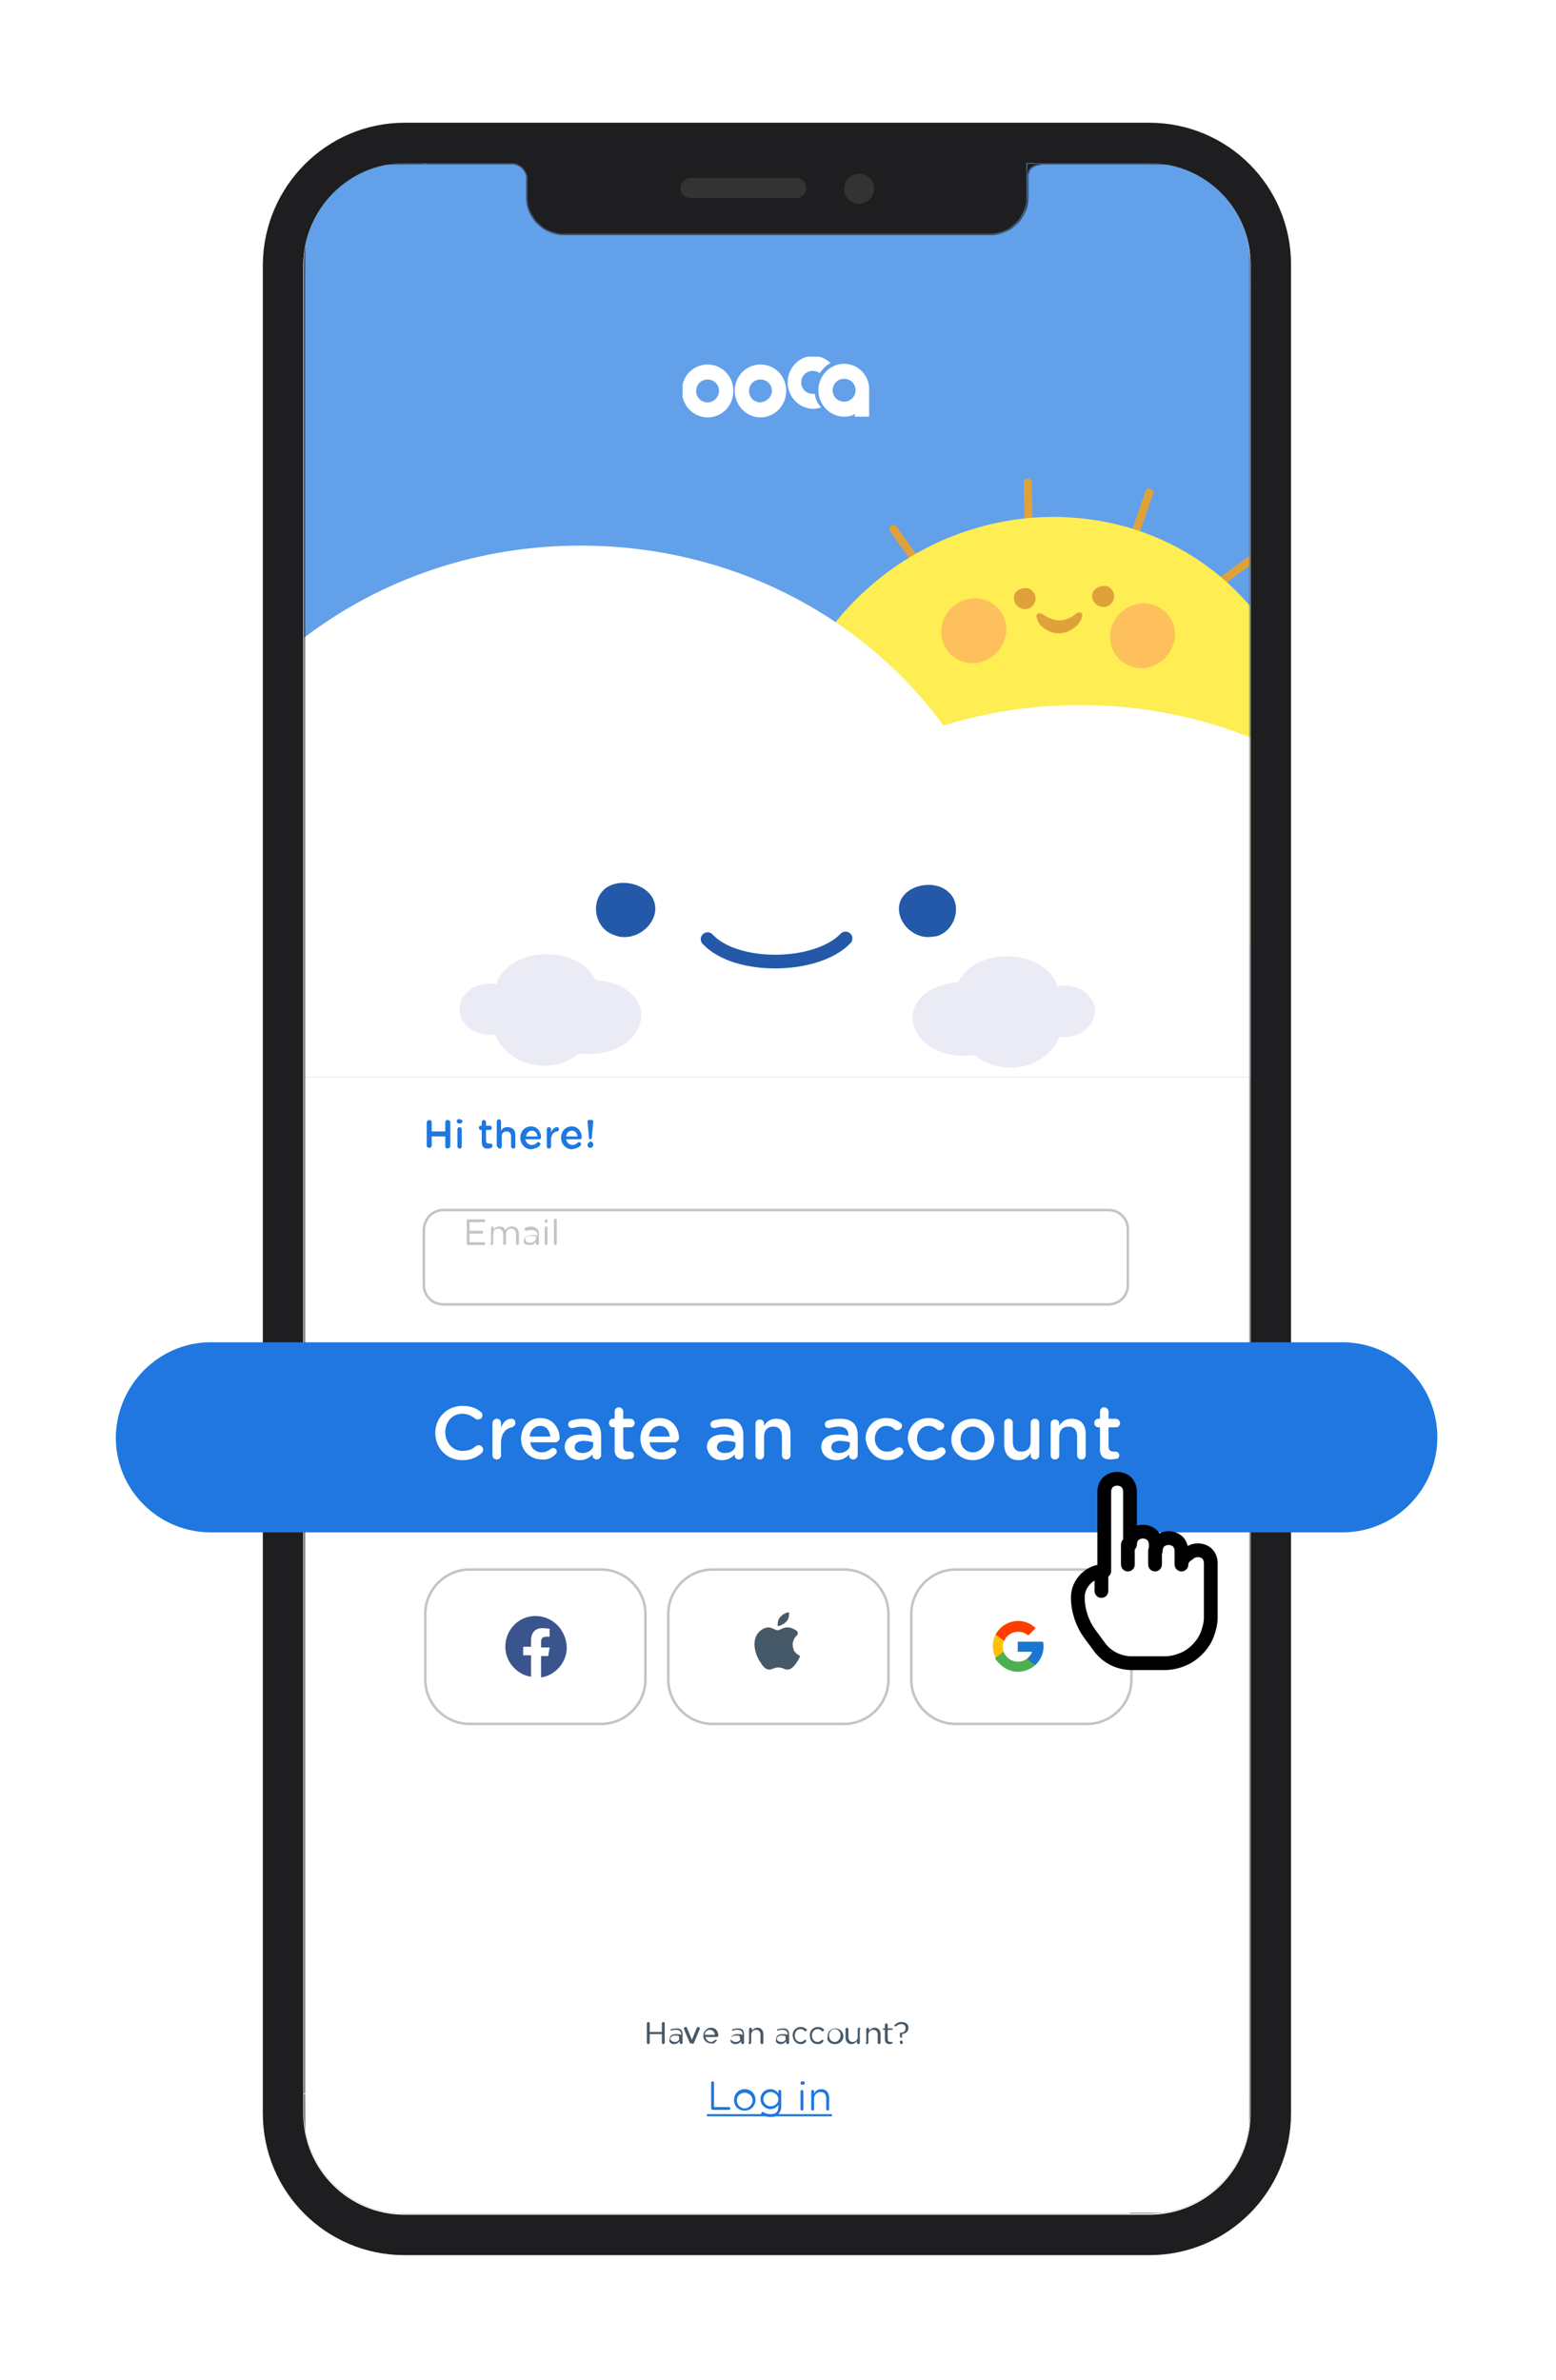 <svg xmlns="http://www.w3.org/2000/svg" xmlns:xlink="http://www.w3.org/1999/xlink" id="Layer_1" x="0px" y="0px" viewBox="0 0 217.7 333" style="enable-background:new 0 0 217.7 333;" xml:space="preserve"><style type="text/css">	.st0{clip-path:url(#SVGID_00000048475957386388332440000007993327600295925438_);}	.st1{clip-path:url(#SVGID_00000103949728999499952050000015544383038242147996_);}	.st2{fill:#1E1E20;}	.st3{clip-path:url(#SVGID_00000160870555905464765050000014311913812533594299_);}	.st4{fill:#FFFFFF;}	.st5{clip-path:url(#SVGID_00000038393180091996226420000014046593555832157116_);}	.st6{fill:#62A0E9;}	.st7{fill:none;stroke:#DFA23B;stroke-width:1.128;stroke-linecap:round;stroke-linejoin:round;stroke-miterlimit:10;}	.st8{fill:#FEED53;}	.st9{fill:#DFA23B;}	.st10{fill:#FDC05C;}	.st11{fill:#EAEBF5;}	.st12{fill:none;stroke:#2359A8;stroke-width:1.915;stroke-linecap:round;stroke-linejoin:round;stroke-miterlimit:10;}	.st13{fill:#2359A8;}	.st14{clip-path:url(#SVGID_00000085944995804626535930000011987467663771663275_);}	.st15{fill:#1F77DF;}	.st16{fill:#465969;}	.st17{fill:#7A8FA2;}	.st18{fill:none;stroke:#C4C4C4;stroke-width:0.177;}	.st19{fill:none;stroke:#C4C4C4;stroke-width:0.354;}	.st20{fill:#3A548D;}	.st21{clip-path:url(#SVGID_00000183951263548337720350000011897192394891010233_);}	.st22{fill:#FFC107;}	.st23{fill:#FF3D00;}	.st24{fill:#4CAF50;}	.st25{fill:#1976D2;}	.st26{clip-path:url(#SVGID_00000036948197691022286300000013695089534529239705_);}	.st27{fill:#FFFFFF;stroke:#C4C4C4;stroke-width:0.354;}	.st28{fill:#C4C4C4;}	.st29{fill-rule:evenodd;clip-rule:evenodd;fill:#FFFFFF;filter:url(#Adobe_OpacityMaskFilter);}	.st30{mask:url(#path-53-inside-1_2742_66184_00000033350599380529308050000003077847880077500853_);fill:#1E1E20;}	.st31{fill-rule:evenodd;clip-rule:evenodd;fill:#1E1E20;}	.st32{fill:#333333;}	.st33{fill:none;stroke:#1E1E20;stroke-width:5.654;}	.st34{clip-path:url(#SVGID_00000164499415108454332690000012136326031701137325_);}	.st35{fill:#FFFFFF;stroke:#000000;stroke-width:1.925;stroke-linecap:round;stroke-linejoin:round;}	.st36{fill:none;stroke:#000000;stroke-width:1.925;stroke-linecap:round;stroke-linejoin:round;}</style><g>	<defs>		<rect id="SVGID_1_" width="217.7" height="333"></rect>	</defs>	<clipPath id="SVGID_00000000918745247827602910000017996926117650938770_">		<use xlink:href="#SVGID_1_" style="overflow:visible;"></use>	</clipPath>	<g style="clip-path:url(#SVGID_00000000918745247827602910000017996926117650938770_);">		<g>			<defs>				<path id="SVGID_00000044155424747849078490000005400103490098746023_" d="M56.6,22.8h104.2c7.8,0,14.1,6.3,14.1,14.1v258.7     c0,7.8-6.3,14.1-14.1,14.1H56.6c-7.8,0-14.1-6.3-14.1-14.1V37C42.5,29.2,48.8,22.8,56.6,22.8z"></path>			</defs>			<clipPath id="SVGID_00000003814307879358484880000011195819228747391127_">				<use xlink:href="#SVGID_00000044155424747849078490000005400103490098746023_" style="overflow:visible;"></use>			</clipPath>			<g style="clip-path:url(#SVGID_00000003814307879358484880000011195819228747391127_);">				<path class="st2" d="M56.6,22.8h104.2c7.8,0,14.1,6.3,14.1,14.1v258.7c0,7.8-6.3,14.1-14.1,14.1H56.6c-7.8,0-14.1-6.3-14.1-14.1     V37C42.5,29.2,48.8,22.8,56.6,22.8z"></path>				<g>					<defs>						<rect id="SVGID_00000123418332862262626850000009534163042023828669_" x="42.4" y="22.6" width="132.7" height="287.4"></rect>					</defs>					<clipPath id="SVGID_00000124841186965353771810000011226217844062235293_">						<use xlink:href="#SVGID_00000123418332862262626850000009534163042023828669_" style="overflow:visible;"></use>					</clipPath>					<g style="clip-path:url(#SVGID_00000124841186965353771810000011226217844062235293_);">						<rect x="42.4" y="22.6" class="st4" width="132.7" height="287.4"></rect>						<g>							<defs>								<rect id="SVGID_00000051378289922588185970000014662623501761936301_" x="42.4" y="22.6" width="132.7" height="128.1"></rect>							</defs>							<clipPath id="SVGID_00000158721522222500331460000005395762120827708574_">								<use xlink:href="#SVGID_00000051378289922588185970000014662623501761936301_" style="overflow:visible;"></use>							</clipPath>							<g style="clip-path:url(#SVGID_00000158721522222500331460000005395762120827708574_);">								<rect x="42.4" y="22.6" class="st6" width="132.7" height="128.1"></rect>								<path class="st7" d="M143.8,67.5c0,1.8,0.1,3.5,0.1,5.3"></path>								<path class="st7" d="M128.1,78.4c-1-1.5-2.1-2.9-3.1-4.4"></path>								<path class="st7" d="M114.7,90.9c-1.9-0.7-3.8-1.5-5.7-2.2"></path>								<path class="st7" d="M158.9,74.4c0.6-1.8,1.3-3.7,1.9-5.5"></path>								<path class="st7" d="M171.1,81.2c1.5-1.2,3.1-2.2,4.6-3.4"></path>								<path class="st8" d="M117.6,135.2c-13.6-15-12-38.6,3.6-52.7c15.6-14.1,39.4-13.5,53,1.5c13.6,15,12,38.6-3.6,52.7         C155,150.8,131.3,150.2,117.6,135.2z"></path>								<path class="st9" d="M145.8,85.9c0.4,0.2,0.7,0.5,0.9,0.5c1.1,0.6,2.3,0.5,3.4-0.2c0.3-0.2,0.7-0.6,1-0.5         c0.5,0.1,0.3,0.6,0.2,0.9c-0.5,1.1-1.7,1.9-2.9,2c-1.2,0.1-2.4-0.5-3.1-1.5c-0.1-0.3-0.3-0.6-0.3-0.9         C145,85.8,145.4,85.7,145.8,85.9z"></path>								<path class="st10" d="M155.3,88.9c-0.1,2.5,1.8,4.5,4.3,4.6c2.5,0,4.6-2,4.8-4.5c0.1-2.5-1.8-4.5-4.3-4.6         C157.5,84.4,155.4,86.5,155.3,88.9z"></path>								<path class="st10" d="M131.7,88.2c-0.1,2.5,1.8,4.5,4.3,4.6c2.5,0,4.6-2,4.8-4.5c0.1-2.5-1.8-4.5-4.3-4.6         C133.9,83.7,131.8,85.7,131.7,88.2z"></path>								<path class="st9" d="M153.8,84.8c0.7,0.3,1.6,0.1,2-0.9c0.3-0.7-0.2-1.7-1-1.9c-0.6-0.1-1.4,0.1-1.8,0.7         C152.5,83.6,153,84.5,153.8,84.8z"></path>								<path class="st9" d="M142.8,85.1c0.7,0.3,1.6,0.1,2-0.9c0.3-0.7-0.2-1.7-1-1.9c-0.6-0.1-1.4,0.1-1.8,0.7         C141.6,84,142.1,84.8,142.8,85.1z"></path>								<path class="st4" d="M-71.3,211.5c0-0.2,0-0.6,0-0.7c0-0.7,0.3-1.5,0.3-2.4l0-0.2c0-0.9,0.3-1.7,0.5-2.4l0-0.2         c0.2-1.1,0.5-2,0.7-3.1l0-0.2c0.2-0.9,0.7-1.8,0.9-2.7c0-0.2,0-0.2,0.2-0.4c0.2-0.9,0.7-1.6,1.1-2.4c0-0.2,0.2-0.4,0.2-0.5         c0.4-0.9,1.1-1.8,1.5-2.9c0.4-0.9,1-1.6,1.7-2.3c0.2-0.2,0.2-0.4,0.4-0.5c0.4-0.5,0.8-1.3,1.4-1.8c0.2-0.2,0.2-0.4,0.4-0.5         c1.2-1.4,2.7-2.9,4.1-4.3c0.2-0.2,0.6-0.5,0.8-0.7c0.2-0.2,0.2-0.2,0.4-0.4c0.2-0.2,0.4-0.2,0.4-0.4         c0.8-0.7,1.6-1.2,2.4-1.8c0.4-0.2,0.6-0.5,1-0.7c3.8-2.6,8.2-4.7,12.9-6c1.5-31.8,29-56.5,62.1-56.7c0-0.2,0-0.4,0.2-0.4         c0,0,0-0.2,0.2-0.5c8.7-24.3,33.2-41.2,61.5-40c20,0.8,37.4,10.6,48,25.1c6.9-2.1,14.1-3.1,21.7-2.8         c30.8,1.2,55.2,23.7,58.8,51.9c1.6-0.1,2.9-0.1,4.5,0c18.2,0.7,33.9,9.5,43.8,22.5c0.2,0.2,0.2,0.4,0.4,0.6         c2.6,3.4,4.7,7.2,6.5,11.2c0,0.2,0.2,0.4,0.2,0.6c0.2,0.4,0.4,0.8,0.5,1.1c0.5,1.5,1,3,1.5,4.7c0,0.2,0.2,0.4,0.2,0.6         c0.3,1.3,0.6,2.8,1,4.1l0,0.2c0.5,2.2,0.8,4.5,0.9,6.7l0,0.2c0.1,2.2,0,4.5-0.1,6.9l0,0.2c-0.3,2.4-0.6,4.6-1.1,7         c-0.3,1.3-0.7,2.4-1.1,3.7c-0.2,0.7-0.5,1.5-0.9,2.2c-0.2,0.4-0.2,0.7-0.4,1.3c0,0.2-0.2,0.5-0.2,0.7c0,0.2,0,0.2-0.2,0.4         l0,0.2c0,0,0,0,0,0.2c-1.5,3.8-3.6,7.3-5.9,10.7c-0.4,0.7-1,1.4-1.5,2c-0.4,0.5-1,1.3-1.4,1.8l-0.2,0.2         c-0.4,0.5-1,1.1-1.4,1.6c0,0,0,0.2-0.2,0.2c-1.4,1.4-2.7,2.9-4.1,4.1c-9.7,8.5-20.4,11.6-26.6,12.9c-0.4,0-0.8,0.2-1,0.1         c-1.4,0.1-2.3,0.3-3.3,0.4c0,0,0,0-0.2,0c-0.2,0-0.4,0-0.4,0l-0.2,0c-0.2,0-0.2,0-0.4,0l-0.2,0l-0.2,0l-0.2,0         c-1.7,4.2-4.3,8-7.1,11.4c-0.4,0.5-0.8,0.9-1.2,1.4c-0.6,0.5-1,1.3-1.6,1.8c-1,1.1-2,2-2.8,2.7l-0.2,0.2         c-0.4,0.4-0.6,0.5-1,0.9l-0.2,0.2c-0.2,0.2-0.6,0.3-0.8,0.5l-0.2,0.2c-0.2,0.2-0.4,0.4-0.6,0.5l-0.2,0.2         c-0.2,0.2-0.4,0.2-0.6,0.3c0,0,0,0-0.2,0c-0.2,0-0.2,0.2-0.4,0.2l-0.2,0c-0.2,0.2-0.4,0.2-0.4,0.4c0,0-0.2,0-0.2,0.2         c-0.6,0.5-1.4,0.9-2,1.2c-0.2,0.2-0.4,0.2-0.4,0.4c-0.4,0.4-1,0.5-1.4,0.7c-21.1,10.8-38.9-3.2-38.9-3.2         c-43.5,16.1-111.3-3.7-111.3-3.7c-28.7,12.6-46.2,3.7-46.2,3.7c-0.4-0.2-0.6-0.4-0.9-0.6c-4.2-2.2-7.9-5-11.1-8         c-0.4-0.4-0.9-0.8-1.3-1.2c-0.6-0.6-1.1-1.2-1.7-1.7c-0.4-0.4-0.7-0.8-1.1-1.2c-0.6-0.6-0.9-1.1-1.3-1.5         c-2.9-3.6-4.2-6.7-4.7-8.2c-0.2-0.2-0.2-0.4-0.2-0.6c0,0,0,0,0-0.2l0-0.2c-1,0.1-2,0.3-2.9,0.3c-0.4,0-0.6,0-1,0.1         c0,0,0,0-0.2,0c-0.4,0-1,0-1.4,0.1c-0.2,0-0.2,0-0.4,0c-0.8,0-1.6-0.1-2.3,0.1c-0.2,0-0.4,0-0.6,0c-0.8,0-1.6-0.1-2.3-0.1         c-0.2,0-0.2,0-0.4,0c-0.8,0-1.5-0.2-2.3-0.3l-0.2,0c-0.8,0-1.5-0.2-2.3-0.5c0,0,0,0-0.2,0c-0.8-0.2-1.5-0.2-2.3-0.5         c-8.1-2.2-12.7-5.9-12.7-5.9c-18.5-11.1-19.1-32.7-19.1-32.7c0-0.9,0.1-1.9,0.1-2.6C-71.3,212.6-71.3,212-71.3,211.5z"></path>								<path class="st11" d="M72.5,141.4c0.5-2.1,3.3-3.4,6-4c2.6-0.5,5.3-0.5,7.6,0.3c5.4,2,4.5,7.8-1,9.4         C80.4,148.5,71.5,145.7,72.5,141.4z"></path>								<path class="st11" d="M76.5,144.1c-4,0-7.2-2.4-7.2-5.3c0-2.9,3.2-5.3,7.2-5.3c4,0,7.2,2.4,7.2,5.3         C83.7,141.7,80.5,144.1,76.5,144.1z"></path>								<path class="st11" d="M64.3,141.2c0,2,1.9,3.6,4.2,3.6s4.2-1.6,4.2-3.6c0-2-1.9-3.6-4.2-3.6S64.3,139.2,64.3,141.2z"></path>								<path class="st11" d="M68.9,142.8c0,3.4,3.3,6.3,7.2,6.3c4,0,7.2-2.8,7.2-6.3c0-3.4-3.3-6.3-7.2-6.3         C72,136.6,68.9,139.4,68.9,142.8z"></path>								<path class="st11" d="M144.9,141.7c-0.5-2.1-3.3-3.4-6-4c-2.6-0.5-5.3-0.5-7.6,0.3c-5.4,2-4.5,7.8,1,9.4         C137,148.7,145.8,145.9,144.9,141.7z"></path>								<path class="st11" d="M140.9,144.4c-4,0-7.2-2.4-7.2-5.3s3.2-5.3,7.2-5.3c4,0,7.2,2.4,7.2,5.3S144.9,144.4,140.9,144.4z"></path>								<path class="st11" d="M149,145.1c-2.3,0-4.2-1.6-4.2-3.6c0-2,1.9-3.6,4.2-3.6c2.3,0,4.2,1.6,4.2,3.6         C153.1,143.4,151.3,145.1,149,145.1z"></path>								<path class="st11" d="M139.7,149.2c-3.9-0.8-6.3-4.2-5.4-7.5c0.9-3.4,4.8-5.5,8.7-4.7c3.9,0.8,6.3,4.2,5.4,7.5         C147.5,147.9,143.6,150,139.7,149.2z"></path>								<path class="st12" d="M99,131.4c4,4.3,15.3,4.1,19.3-0.1"></path>								<path class="st13" d="M130.1,131.1c-2.7,0.2-5.1-2.7-4.1-5.1c1-2.3,4.9-3,6.8-1.1c1.9,1.8,0.8,5.4-1.8,6.1"></path>								<path class="st13" d="M87.1,131.1c2.8,0.2,5.3-2.6,4.4-5c-0.8-2.4-4.7-3.4-6.8-1.8c-2.1,1.7-1.6,5.3,0.9,6.4         C86.1,130.9,86.6,131.1,87.1,131.1z"></path>								<g>									<defs>										<rect id="SVGID_00000148661706535737839530000007361273651948813992_" x="95.5" y="49.9" width="26.5" height="8.5"></rect>									</defs>									<clipPath id="SVGID_00000044170096985670635830000003402285753594751139_">										<use xlink:href="#SVGID_00000148661706535737839530000007361273651948813992_" style="overflow:visible;"></use>									</clipPath>									<g style="clip-path:url(#SVGID_00000044170096985670635830000003402285753594751139_);">										<path class="st4" d="M99,51c-2,0-3.6,1.6-3.6,3.7c0,2,1.6,3.7,3.6,3.7c2,0,3.6-1.6,3.6-3.7C102.6,52.6,101,51,99,51z            M99,56.3c-0.9,0-1.6-0.7-1.6-1.6c0-0.9,0.7-1.6,1.6-1.6c0.9,0,1.6,0.7,1.6,1.6C100.6,55.5,99.9,56.3,99,56.3z"></path>										<path class="st4" d="M106.4,51c-2,0-3.6,1.6-3.6,3.7c0,2,1.6,3.7,3.6,3.7c2,0,3.6-1.7,3.6-3.7C110,52.6,108.4,51,106.4,51           z M106.4,56.3c-0.9,0-1.6-0.7-1.6-1.6c0-0.9,0.7-1.6,1.6-1.6c0.9,0,1.6,0.7,1.6,1.6C108,55.5,107.3,56.2,106.4,56.3z"></path>										<path class="st4" d="M114,55.1c-0.1,0-0.2,0-0.3,0c-0.9,0-1.6-0.7-1.6-1.6c0-0.9,0.7-1.6,1.6-1.6c0.4,0,0.7,0.1,1,0.3           c0.4-0.6,0.9-1.1,1.5-1.4c-0.6-0.6-1.5-1-2.4-1c-2,0-3.6,1.7-3.6,3.7c0,2,1.6,3.7,3.6,3.7c0.4,0,0.7-0.1,1.1-0.2           C114.4,56.5,114.1,55.9,114,55.1z"></path>										<path class="st4" d="M118.1,50.9c-2,0-3.6,1.7-3.6,3.7s1.6,3.7,3.6,3.7c0.6,0,1.1-0.1,1.5-0.4v0.4h0h0.4h1.6v-3.7           C121.7,52.6,120.1,50.9,118.1,50.9z M118.1,56.2c-0.9,0-1.6-0.7-1.6-1.6c0-0.9,0.7-1.6,1.6-1.6s1.6,0.7,1.6,1.6           C119.7,55.5,119,56.2,118.1,56.2z"></path>									</g>								</g>							</g>						</g>						<path class="st15" d="M99.5,295c0,0.1,0.1,0.2,0.2,0.2h2.3c0.1,0,0.2-0.1,0.2-0.2c0-0.1-0.1-0.2-0.2-0.2h-2.1v-3.4       c0-0.1-0.1-0.2-0.2-0.2c-0.1,0-0.2,0.1-0.2,0.2V295z M104.2,295.3c0.9,0,1.5-0.7,1.5-1.5v0c0-0.8-0.6-1.5-1.5-1.5       c-0.9,0-1.5,0.7-1.5,1.5v0C102.7,294.7,103.3,295.3,104.2,295.3z M104.2,295c-0.6,0-1.1-0.5-1.1-1.1v0c0-0.6,0.4-1.1,1.1-1.1       c0.6,0,1.1,0.5,1.1,1.1v0C105.3,294.4,104.8,295,104.2,295z M107.8,296.2c0.5,0,0.9-0.1,1.1-0.4c0.2-0.2,0.4-0.6,0.4-1v-2.2       c0-0.1-0.1-0.2-0.2-0.2c-0.1,0-0.2,0.1-0.2,0.2v0.3c-0.2-0.3-0.6-0.6-1.1-0.6c-0.7,0-1.4,0.5-1.4,1.4v0c0,0.8,0.7,1.4,1.4,1.4       c0.5,0,0.9-0.3,1.1-0.6v0.3c0,0.7-0.4,1-1.1,1c-0.4,0-0.7-0.1-1-0.3c0,0-0.1,0-0.1,0c-0.1,0-0.2,0.1-0.2,0.2       c0,0.1,0,0.1,0.1,0.2C107,296.1,107.4,296.2,107.8,296.2z M107.8,294.7c-0.5,0-1-0.4-1-1v0c0-0.6,0.5-1,1-1s1.1,0.4,1.1,1v0       C108.9,294.3,108.4,294.7,107.8,294.7z M112,291.5c0,0.1,0.1,0.2,0.3,0.2c0.1,0,0.3-0.1,0.3-0.2v-0.1c0-0.1-0.1-0.2-0.3-0.2       C112.1,291.2,112,291.3,112,291.5L112,291.5z M112,295.1c0,0.1,0.1,0.2,0.2,0.2c0.1,0,0.2-0.1,0.2-0.2v-2.5       c0-0.1-0.1-0.2-0.2-0.2c-0.1,0-0.2,0.1-0.2,0.2V295.1z M113.5,295.1c0,0.1,0.1,0.2,0.2,0.2c0.1,0,0.2-0.1,0.2-0.2v-1.5       c0-0.5,0.4-0.9,0.9-0.9c0.5,0,0.8,0.3,0.8,0.9v1.5c0,0.1,0.1,0.2,0.2,0.2c0.1,0,0.2-0.1,0.2-0.2v-1.6c0-0.7-0.4-1.2-1.1-1.2       c-0.5,0-0.8,0.3-1,0.6v-0.3c0-0.1-0.1-0.2-0.2-0.2c-0.1,0-0.2,0.1-0.2,0.2V295.1z"></path>						<path class="st15" d="M98.9,295.8h17.5v0.3H98.9V295.8z"></path>						<path class="st16" d="M90.5,285.8c0,0.1,0.1,0.2,0.2,0.2c0.1,0,0.2-0.1,0.2-0.2v-1.2h1.7v1.2c0,0.1,0.1,0.2,0.2,0.2       c0.1,0,0.2-0.1,0.2-0.2v-2.7c0-0.1-0.1-0.2-0.2-0.2c-0.1,0-0.2,0.1-0.2,0.2v1.2h-1.7v-1.2c0-0.1-0.1-0.2-0.2-0.2       c-0.1,0-0.2,0.1-0.2,0.2V285.8z M94.3,286c0.4,0,0.6-0.2,0.8-0.4v0.2c0,0.1,0.1,0.2,0.2,0.2c0.1,0,0.2-0.1,0.2-0.2v-1.2       c0-0.3-0.1-0.5-0.2-0.6c-0.2-0.2-0.4-0.2-0.7-0.2c-0.3,0-0.5,0.1-0.7,0.1c0,0-0.1,0.1-0.1,0.1c0,0.1,0.1,0.1,0.1,0.1       c0,0,0,0,0.1,0c0.2-0.1,0.3-0.1,0.6-0.1c0.4,0,0.7,0.2,0.7,0.6v0.1c-0.2-0.1-0.4-0.1-0.7-0.1c-0.6,0-0.9,0.2-0.9,0.7v0       C93.5,285.7,93.9,286,94.3,286z M94.4,285.7c-0.3,0-0.6-0.2-0.6-0.4v0c0-0.3,0.2-0.5,0.6-0.5c0.3,0,0.5,0,0.6,0.1v0.2       C95.1,285.5,94.8,285.7,94.4,285.7z M97.1,285.8l0.8-1.9c0,0,0-0.1,0-0.1c0-0.1-0.1-0.2-0.2-0.2c-0.1,0-0.1,0.1-0.2,0.1       l-0.7,1.7l-0.7-1.7c0-0.1-0.1-0.1-0.2-0.1c-0.1,0-0.2,0.1-0.2,0.2c0,0,0,0.1,0,0.1l0.8,1.9c0,0.1,0.1,0.1,0.2,0.1h0       C97,286,97.1,285.9,97.1,285.8z M98.6,284.7c0-0.4,0.3-0.7,0.7-0.7c0.4,0,0.7,0.3,0.7,0.7H98.6z M100.2,285.6       c0,0,0.1-0.1,0.1-0.1c0-0.1-0.1-0.1-0.1-0.1c0,0-0.1,0-0.1,0c-0.2,0.1-0.4,0.3-0.6,0.3c-0.4,0-0.7-0.3-0.8-0.7h1.6       c0.1,0,0.2-0.1,0.2-0.2c0-0.6-0.4-1.1-1-1.1c-0.6,0-1.1,0.5-1.1,1.1v0c0,0.7,0.5,1.1,1.1,1.1C99.8,286,100,285.8,100.2,285.6z        M102.9,286c0.4,0,0.6-0.2,0.8-0.4v0.2c0,0.1,0.1,0.2,0.2,0.2c0.1,0,0.2-0.1,0.2-0.2v-1.2c0-0.3-0.1-0.5-0.2-0.6       c-0.2-0.2-0.4-0.2-0.7-0.2c-0.3,0-0.5,0.1-0.7,0.1c0,0-0.1,0.1-0.1,0.1c0,0.1,0.1,0.1,0.1,0.1c0,0,0,0,0.1,0       c0.2-0.1,0.3-0.1,0.6-0.1c0.4,0,0.7,0.2,0.7,0.6v0.1c-0.2-0.1-0.4-0.1-0.7-0.1c-0.6,0-0.9,0.2-0.9,0.7v0       C102,285.7,102.5,286,102.9,286z M102.9,285.7c-0.3,0-0.6-0.2-0.6-0.4v0c0-0.3,0.2-0.5,0.6-0.5c0.3,0,0.5,0,0.6,0.1v0.2       C103.7,285.5,103.3,285.7,102.9,285.7z M104.7,285.8c0,0.1,0.1,0.2,0.2,0.2c0.1,0,0.2-0.1,0.2-0.2v-1.1c0-0.4,0.3-0.7,0.7-0.7       c0.4,0,0.6,0.3,0.6,0.7v1.1c0,0.1,0.1,0.2,0.2,0.2c0.1,0,0.2-0.1,0.2-0.2v-1.2c0-0.5-0.3-0.9-0.8-0.9c-0.4,0-0.6,0.2-0.8,0.4       v-0.2c0-0.1-0.1-0.2-0.2-0.2c-0.1,0-0.2,0.1-0.2,0.2V285.8z M109.2,286c0.4,0,0.6-0.2,0.8-0.4v0.2c0,0.1,0.1,0.2,0.2,0.2       c0.1,0,0.2-0.1,0.2-0.2v-1.2c0-0.3-0.1-0.5-0.2-0.6c-0.2-0.2-0.4-0.2-0.7-0.2c-0.3,0-0.5,0.1-0.7,0.1c0,0-0.1,0.1-0.1,0.1       c0,0.1,0.1,0.1,0.1,0.1c0,0,0,0,0.1,0c0.2-0.1,0.3-0.1,0.6-0.1c0.4,0,0.7,0.2,0.7,0.6v0.1c-0.2-0.1-0.4-0.1-0.7-0.1       c-0.6,0-0.9,0.2-0.9,0.7v0C108.4,285.7,108.8,286,109.2,286z M109.3,285.7c-0.3,0-0.6-0.2-0.6-0.4v0c0-0.3,0.2-0.5,0.6-0.5       c0.3,0,0.5,0,0.6,0.1v0.2C110,285.5,109.7,285.7,109.3,285.7z M112,286c0.4,0,0.6-0.1,0.8-0.4c0,0,0-0.1,0-0.1       c0-0.1-0.1-0.1-0.1-0.1c0,0-0.1,0-0.1,0c-0.2,0.2-0.4,0.3-0.6,0.3c-0.5,0-0.8-0.4-0.8-0.9v0c0-0.5,0.3-0.9,0.8-0.9       c0.3,0,0.4,0.1,0.6,0.3c0,0,0.1,0,0.1,0c0.1,0,0.2-0.1,0.2-0.2c0-0.1,0-0.1-0.1-0.1c-0.2-0.2-0.4-0.3-0.8-0.3       c-0.6,0-1.1,0.5-1.1,1.1v0C110.9,285.5,111.4,286,112,286z M114.4,286c0.4,0,0.6-0.1,0.8-0.4c0,0,0-0.1,0-0.1       c0-0.1-0.1-0.1-0.1-0.1c0,0-0.1,0-0.1,0c-0.2,0.2-0.4,0.3-0.6,0.3c-0.5,0-0.8-0.4-0.8-0.9v0c0-0.5,0.3-0.9,0.8-0.9       c0.3,0,0.4,0.1,0.6,0.3c0,0,0.1,0,0.1,0c0.1,0,0.2-0.1,0.2-0.2c0-0.1,0-0.1-0.1-0.1c-0.2-0.2-0.4-0.3-0.8-0.3       c-0.6,0-1.1,0.5-1.1,1.1v0C113.3,285.5,113.7,286,114.4,286z M116.8,286c0.7,0,1.2-0.5,1.2-1.1v0c0-0.6-0.5-1.1-1.1-1.1       c-0.7,0-1.1,0.5-1.1,1.1v0C115.6,285.5,116.1,286,116.8,286z M116.8,285.7c-0.5,0-0.8-0.4-0.8-0.9v0c0-0.5,0.3-0.9,0.8-0.9       c0.5,0,0.8,0.4,0.8,0.9v0C117.6,285.3,117.2,285.7,116.8,285.7z M120.4,283.9c0-0.1-0.1-0.2-0.2-0.2c-0.1,0-0.2,0.1-0.2,0.2       v1.1c0,0.4-0.3,0.7-0.7,0.7c-0.4,0-0.6-0.3-0.6-0.7v-1.1c0-0.1-0.1-0.2-0.2-0.2c-0.1,0-0.2,0.1-0.2,0.2v1.2       c0,0.5,0.3,0.9,0.8,0.9c0.4,0,0.6-0.2,0.8-0.4v0.2c0,0.1,0.1,0.2,0.2,0.2c0.1,0,0.2-0.1,0.2-0.2V283.9z M121.1,285.8       c0,0.1,0.1,0.2,0.2,0.2c0.1,0,0.2-0.1,0.2-0.2v-1.1c0-0.4,0.3-0.7,0.7-0.7c0.4,0,0.6,0.3,0.6,0.7v1.1c0,0.1,0.1,0.2,0.2,0.2       c0.1,0,0.2-0.1,0.2-0.2v-1.2c0-0.5-0.3-0.9-0.8-0.9c-0.4,0-0.6,0.2-0.8,0.4v-0.2c0-0.1-0.1-0.2-0.2-0.2       c-0.1,0-0.2,0.1-0.2,0.2V285.8z M124.5,286c0.1,0,0.2,0,0.3-0.1c0.1,0,0.1-0.1,0.1-0.1c0-0.1-0.1-0.1-0.1-0.1c0,0-0.1,0-0.2,0       c-0.2,0-0.4-0.1-0.4-0.4V284h0.6c0.1,0,0.1-0.1,0.1-0.1c0-0.1-0.1-0.1-0.1-0.1h-0.6v-0.5c0-0.1-0.1-0.2-0.2-0.2       c-0.1,0-0.2,0.1-0.2,0.2v0.5h-0.2c-0.1,0-0.1,0.1-0.1,0.1c0,0.1,0.1,0.1,0.1,0.1h0.2v1.3C123.8,285.8,124.1,286,124.5,286z        M126.1,285.1c0.1,0,0.1,0,0.1-0.1l0-0.4c0.5-0.1,0.9-0.3,0.9-0.9v0c0-0.5-0.4-0.8-1-0.8c-0.4,0-0.7,0.2-0.9,0.4       c0,0-0.1,0.1-0.1,0.1c0,0.1,0.1,0.1,0.2,0.1c0,0,0.1,0,0.1,0c0.2-0.2,0.4-0.3,0.7-0.3c0.4,0,0.6,0.2,0.6,0.6v0       c0,0.4-0.3,0.6-0.7,0.6c-0.1,0-0.1,0.1-0.1,0.1l0,0.5C126,285.1,126.1,285.1,126.1,285.1L126.1,285.1z M125.9,285.7       L125.9,285.7c0,0.2,0.1,0.3,0.2,0.3c0.1,0,0.2-0.1,0.2-0.2v-0.1c0-0.1-0.1-0.2-0.2-0.2C126,285.5,125.9,285.5,125.9,285.7z"></path>						<path class="st17" d="M90.7,211.1c0.9,0,1.6-0.7,1.6-1.5v0c0-0.8-0.6-1.5-1.5-1.5c-0.9,0-1.6,0.7-1.6,1.5v0       C89.2,210.4,89.8,211.1,90.7,211.1z M90.7,210.6c-0.6,0-1-0.5-1-1.1v0c0-0.6,0.4-1,1-1c0.6,0,1,0.5,1,1.1v0       C91.7,210.2,91.3,210.6,90.7,210.6z M92.9,210.8c0,0.1,0.1,0.3,0.3,0.3c0.1,0,0.3-0.1,0.3-0.3V210h0.7l0.7,0.9       c0.1,0.1,0.1,0.1,0.3,0.1c0.1,0,0.3-0.1,0.3-0.2c0-0.1,0-0.1-0.1-0.2l-0.6-0.7c0.4-0.1,0.7-0.4,0.7-0.9v0       c0-0.3-0.1-0.5-0.2-0.6c-0.2-0.2-0.5-0.3-0.9-0.3h-1.1c-0.1,0-0.3,0.1-0.3,0.3V210.8z M93.4,209.6v-1h0.8       c0.4,0,0.6,0.2,0.6,0.5v0c0,0.3-0.2,0.5-0.6,0.5H93.4z M98.3,211.1c0.6,0,1.1-0.3,1.1-0.9v0c0-0.5-0.3-0.7-1-0.9       c-0.6-0.1-0.7-0.2-0.7-0.5v0c0-0.2,0.2-0.4,0.5-0.4c0.2,0,0.5,0.1,0.7,0.2c0,0,0.1,0,0.1,0c0.1,0,0.2-0.1,0.2-0.2       c0-0.1-0.1-0.2-0.1-0.2c-0.3-0.2-0.6-0.3-0.9-0.3c-0.6,0-1,0.4-1,0.9v0c0,0.5,0.4,0.7,1,0.9c0.6,0.1,0.7,0.2,0.7,0.5v0       c0,0.2-0.2,0.4-0.5,0.4s-0.6-0.1-0.8-0.3c0,0-0.1,0-0.2,0c-0.1,0-0.2,0.1-0.2,0.2c0,0.1,0,0.2,0.1,0.2       C97.5,211,97.9,211.1,98.3,211.1z M100,210.8c0,0.1,0.1,0.3,0.3,0.3c0.1,0,0.3-0.1,0.3-0.3v-2.5c0-0.1-0.1-0.3-0.3-0.3       c-0.1,0-0.3,0.1-0.3,0.3V210.8z M102.7,211.1c0.4,0,0.8-0.2,1.1-0.3c0.1-0.1,0.2-0.2,0.2-0.3v-0.8c0-0.1-0.1-0.3-0.3-0.3h-0.8       c-0.1,0-0.2,0.1-0.2,0.2s0.1,0.2,0.2,0.2h0.6v0.6c-0.2,0.1-0.4,0.2-0.7,0.2c-0.6,0-1-0.4-1-1.1v0c0-0.6,0.4-1,1-1       c0.3,0,0.5,0.1,0.7,0.2c0,0,0.1,0.1,0.2,0.1c0.1,0,0.3-0.1,0.3-0.3c0-0.1-0.1-0.2-0.1-0.2c-0.3-0.2-0.6-0.3-1-0.3       c-0.9,0-1.5,0.7-1.5,1.5v0C101.2,210.5,101.8,211.1,102.7,211.1z M104.6,210.8c0,0.1,0.1,0.3,0.3,0.3c0.1,0,0.3-0.1,0.3-0.3       V209l1.5,2c0.1,0.1,0.1,0.2,0.3,0.2h0c0.1,0,0.3-0.1,0.3-0.3v-2.5c0-0.1-0.1-0.3-0.3-0.3c-0.1,0-0.3,0.1-0.3,0.3v1.8l-1.5-1.9       c-0.1-0.1-0.1-0.2-0.3-0.2h-0.1c-0.1,0-0.3,0.1-0.3,0.3V210.8z M110.5,211.1c0.8,0,1.3-0.4,1.3-1.3v-1.4       c0-0.1-0.1-0.3-0.3-0.3c-0.1,0-0.3,0.1-0.3,0.3v1.5c0,0.5-0.3,0.8-0.7,0.8c-0.5,0-0.8-0.3-0.8-0.8v-1.5c0-0.1-0.1-0.3-0.3-0.3       c-0.1,0-0.3,0.1-0.3,0.3v1.5C109.2,210.7,109.7,211.1,110.5,211.1z M112.5,210.8c0,0.1,0.1,0.3,0.3,0.3c0.1,0,0.3-0.1,0.3-0.3       v-0.7h0.6c0.7,0,1.2-0.3,1.2-1v0c0-0.6-0.4-1-1.1-1h-0.9c-0.1,0-0.3,0.1-0.3,0.3V210.8z M113,209.7v-1.1h0.6       c0.4,0,0.6,0.2,0.6,0.5v0c0,0.3-0.2,0.5-0.6,0.5H113z M117.3,210.9c0.1,0.1,0.1,0.2,0.3,0.2h0.1c0.1,0,0.2-0.1,0.3-0.2       l0.7-1.9l0.7,1.9c0,0.1,0.1,0.2,0.3,0.2h0.1c0.1,0,0.2-0.1,0.3-0.2l0.9-2.5c0,0,0-0.1,0-0.1c0-0.1-0.1-0.3-0.3-0.3       c-0.1,0-0.2,0.1-0.3,0.2l-0.7,2l-0.7-2c0-0.1-0.1-0.2-0.3-0.2h0c-0.1,0-0.2,0.1-0.3,0.2l-0.7,2l-0.7-2c0-0.1-0.1-0.2-0.3-0.2       c-0.1,0-0.3,0.1-0.3,0.3c0,0,0,0.1,0,0.1L117.3,210.9z M121.3,210.8c0,0.1,0.1,0.3,0.3,0.3c0.1,0,0.3-0.1,0.3-0.3v-2.5       c0-0.1-0.1-0.3-0.3-0.3c-0.1,0-0.3,0.1-0.3,0.3V210.8z M123.3,210.8c0,0.1,0.1,0.3,0.3,0.3c0.1,0,0.3-0.1,0.3-0.3v-2.2h0.7       c0.1,0,0.2-0.1,0.2-0.2c0-0.1-0.1-0.2-0.2-0.2h-2c-0.1,0-0.2,0.1-0.2,0.2c0,0.1,0.1,0.2,0.2,0.2h0.7V210.8z M125.4,210.8       c0,0.1,0.1,0.3,0.3,0.3c0.1,0,0.3-0.1,0.3-0.3v-1h1.4v1c0,0.1,0.1,0.3,0.3,0.3c0.1,0,0.3-0.1,0.3-0.3v-2.5       c0-0.1-0.1-0.3-0.3-0.3c-0.1,0-0.3,0.1-0.3,0.3v1h-1.4v-1c0-0.1-0.1-0.3-0.3-0.3c-0.1,0-0.3,0.1-0.3,0.3V210.8z"></path>						<line class="st18" x1="135.8" y1="210.8" x2="158.1" y2="210.8"></line>						<line class="st18" x1="59.4" y1="210.8" x2="81.7" y2="210.8"></line>						<g>							<path class="st4" d="M65.7,219.4h18.4c3.5,0,6.4,2.9,6.4,6.4v9.2c0,3.5-2.9,6.4-6.4,6.4H65.7c-3.5,0-6.4-2.9-6.4-6.4v-9.2        C59.4,222.3,62.2,219.4,65.7,219.4z"></path>							<path class="st19" d="M65.7,219.6h18.4c3.4,0,6.2,2.8,6.2,6.2v9.2c0,3.4-2.8,6.2-6.2,6.2H65.7c-3.4,0-6.2-2.8-6.2-6.2v-9.2        C59.5,222.4,62.3,219.6,65.7,219.6z"></path>						</g>						<path class="st20" d="M74.9,226.1c-2.3,0-4.2,1.9-4.2,4.3c0,2.1,1.6,3.9,3.6,4.2v-3h-1.1v-1.2h1.1v-0.9c0-1.1,0.6-1.7,1.6-1.7       c0.5,0,1,0.1,1,0.1v1.1h-0.5c-0.5,0-0.7,0.3-0.7,0.7v0.8h1.2l-0.2,1.2h-1v3c2-0.3,3.6-2.1,3.6-4.2       C79.2,228,77.3,226.1,74.9,226.1z"></path>						<g>							<path class="st4" d="M133.7,219.4h18.4c3.5,0,6.4,2.9,6.4,6.4v9.2c0,3.5-2.9,6.4-6.4,6.4h-18.4c-3.5,0-6.4-2.9-6.4-6.4v-9.2        C127.3,222.3,130.2,219.4,133.7,219.4z"></path>							<path class="st19" d="M133.7,219.6h18.4c3.4,0,6.2,2.8,6.2,6.2v9.2c0,3.4-2.8,6.2-6.2,6.2h-18.4c-3.4,0-6.2-2.8-6.2-6.2v-9.2        C127.5,222.4,130.3,219.6,133.7,219.6z"></path>						</g>						<g>							<defs>								<rect id="SVGID_00000022532526620143767470000015199681966006149284_" x="138.2" y="226.1" width="8.5" height="8.5"></rect>							</defs>							<clipPath id="SVGID_00000082328255755319063040000017770408344378099354_">								<use xlink:href="#SVGID_00000022532526620143767470000015199681966006149284_" style="overflow:visible;"></use>							</clipPath>							<g style="clip-path:url(#SVGID_00000082328255755319063040000017770408344378099354_);">								<path class="st22" d="M145.9,229.7h-0.3v0h-3.2v1.4h2c-0.3,0.8-1.1,1.4-2,1.4c-1.2,0-2.1-1-2.1-2.1c0-1.2,0.9-2.1,2.1-2.1         c0.5,0,1,0.2,1.4,0.5l1-1c-0.6-0.6-1.5-1-2.4-1c-2,0-3.5,1.6-3.5,3.5c0,2,1.6,3.5,3.5,3.5c2,0,3.5-1.6,3.5-3.5         C146,230.1,146,229.9,145.9,229.7z"></path>								<path class="st23" d="M139.3,228.7l1.2,0.9c0.3-0.8,1.1-1.3,2-1.3c0.5,0,1,0.2,1.4,0.5l1-1c-0.6-0.6-1.5-1-2.4-1         C141.1,226.8,139.9,227.6,139.3,228.7z"></path>								<path class="st24" d="M142.4,233.9c0.9,0,1.7-0.3,2.4-0.9l-1.1-0.9c-0.4,0.3-0.8,0.4-1.3,0.4c-0.9,0-1.7-0.6-2-1.4l-1.2,0.9         C139.9,233.1,141.1,233.9,142.4,233.9z"></path>								<path class="st25" d="M145.9,229.7h-0.3v0h-3.2v1.4h2c-0.1,0.4-0.4,0.7-0.7,1l0,0l1.1,0.9c-0.1,0.1,1.2-0.9,1.2-2.6         C146,230.1,146,229.9,145.9,229.7z"></path>							</g>						</g>						<g>							<path class="st4" d="M99.7,219.4h18.4c3.5,0,6.4,2.9,6.4,6.4v9.2c0,3.5-2.9,6.4-6.4,6.4H99.7c-3.5,0-6.4-2.9-6.4-6.4v-9.2        C93.3,222.3,96.2,219.4,99.7,219.4z"></path>							<path class="st19" d="M99.7,219.6h18.4c3.4,0,6.2,2.8,6.2,6.2v9.2c0,3.4-2.8,6.2-6.2,6.2H99.7c-3.4,0-6.2-2.8-6.2-6.2v-9.2        C93.5,222.4,96.3,219.6,99.7,219.6z"></path>						</g>						<g>							<defs>								<rect id="SVGID_00000178167541063982260400000015106452086512580998_" x="104.7" y="225.4" width="8.5" height="8.5"></rect>							</defs>							<clipPath id="SVGID_00000104706374651157728170000014780717717596307120_">								<use xlink:href="#SVGID_00000178167541063982260400000015106452086512580998_" style="overflow:visible;"></use>							</clipPath>							<g style="clip-path:url(#SVGID_00000104706374651157728170000014780717717596307120_);">								<path class="st16" d="M110.9,230.1c0-0.3,0.1-0.5,0.2-0.8c0.1-0.2,0.3-0.4,0.5-0.6c0,0,0,0,0-0.1c0,0,0,0,0-0.1         c0,0,0,0,0-0.1c0,0,0,0,0-0.1c-0.2-0.2-0.4-0.3-0.6-0.4c-0.2-0.1-0.5-0.2-0.7-0.2c-0.6-0.1-1.2,0.4-1.5,0.4         c-0.3,0-0.8-0.4-1.3-0.4c-0.3,0-0.6,0.1-0.9,0.3c-0.3,0.2-0.5,0.4-0.7,0.7c-0.7,1.2-0.2,2.9,0.5,3.9c0.3,0.5,0.7,1,1.2,1         c0.5,0,0.7-0.3,1.3-0.3c0.6,0,0.8,0.3,1.3,0.3c0.5,0,0.9-0.5,1.2-0.9c0.2-0.3,0.4-0.6,0.5-0.9c0,0,0-0.1,0-0.1         c0,0,0-0.1-0.1-0.1c-0.3-0.1-0.5-0.4-0.7-0.6C111,230.7,110.9,230.4,110.9,230.1z"></path>								<path class="st16" d="M110,226.9c0.3-0.3,0.4-0.7,0.4-1.1c0,0,0-0.1,0-0.1c0,0,0,0,0-0.1c0,0,0,0-0.1,0c0,0-0.1,0-0.1,0         c-0.4,0.1-0.7,0.3-1,0.6c-0.3,0.3-0.4,0.7-0.4,1.1c0,0,0,0.1,0,0.1c0,0,0,0,0,0.1c0,0,0,0,0.1,0c0,0,0,0,0.1,0         C109.3,227.4,109.7,227.2,110,226.9z"></path>							</g>						</g>						<path class="st15" d="M59.7,160.3c0,0.2,0.2,0.3,0.4,0.3c0.2,0,0.3-0.2,0.3-0.3V159h1.9v1.4c0,0.2,0.2,0.3,0.3,0.3       c0.2,0,0.4-0.2,0.4-0.3V157c0-0.2-0.2-0.3-0.4-0.3c-0.2,0-0.3,0.2-0.3,0.3v1.3h-1.9V157c0-0.2-0.2-0.3-0.3-0.3       c-0.2,0-0.4,0.2-0.4,0.3V160.3z M63.9,156.9c0,0.2,0.2,0.3,0.4,0.3c0.2,0,0.4-0.1,0.4-0.3v0c0-0.2-0.2-0.3-0.4-0.3       C64.1,156.5,63.9,156.7,63.9,156.9L63.9,156.9z M64,160.4c0,0.2,0.2,0.3,0.3,0.3c0.2,0,0.3-0.1,0.3-0.3V158       c0-0.2-0.2-0.3-0.3-0.3c-0.2,0-0.3,0.2-0.3,0.3V160.4z M68.2,160.7c0.2,0,0.3,0,0.5-0.1c0.1,0,0.2-0.1,0.2-0.3       c0-0.2-0.1-0.3-0.3-0.3c0,0-0.1,0-0.2,0c-0.2,0-0.4-0.1-0.4-0.4v-1.5h0.5c0.2,0,0.3-0.1,0.3-0.3s-0.1-0.3-0.3-0.3h-0.5v-0.5       c0-0.2-0.2-0.3-0.3-0.3c-0.2,0-0.3,0.2-0.3,0.3v0.5h-0.1c-0.2,0-0.3,0.1-0.3,0.3s0.1,0.3,0.3,0.3h0.1v1.6       C67.4,160.5,67.7,160.7,68.2,160.7z M69.6,160.4c0,0.2,0.2,0.3,0.3,0.3c0.2,0,0.3-0.1,0.3-0.3V159c0-0.5,0.3-0.7,0.7-0.7       c0.4,0,0.6,0.3,0.6,0.7v1.4c0,0.2,0.2,0.3,0.3,0.3c0.2,0,0.3-0.1,0.3-0.3v-1.6c0-0.7-0.4-1.1-1.1-1.1c-0.5,0-0.7,0.2-0.9,0.5       v-1.3c0-0.2-0.2-0.3-0.3-0.3c-0.2,0-0.3,0.2-0.3,0.3V160.4z M73.6,159c0.1-0.5,0.4-0.8,0.8-0.8c0.5,0,0.7,0.3,0.8,0.8H73.6z        M75.5,160.3c0.1-0.1,0.1-0.1,0.1-0.2c0-0.2-0.1-0.3-0.3-0.3c-0.1,0-0.1,0-0.2,0.1c-0.2,0.2-0.4,0.3-0.7,0.3       c-0.4,0-0.8-0.3-0.9-0.8h1.9c0.2,0,0.3-0.1,0.3-0.3c0-0.7-0.5-1.5-1.4-1.5c-0.9,0-1.5,0.7-1.5,1.6v0c0,0.9,0.7,1.6,1.5,1.6       C74.9,160.7,75.2,160.6,75.5,160.3z M76.5,160.4c0,0.2,0.2,0.3,0.3,0.3c0.2,0,0.3-0.2,0.3-0.3v-0.9c0-0.7,0.3-1.1,0.8-1.2       c0.2,0,0.3-0.1,0.3-0.3c0-0.2-0.1-0.3-0.3-0.3c-0.3,0-0.6,0.3-0.8,0.7V158c0-0.2-0.2-0.3-0.3-0.3c-0.2,0-0.3,0.2-0.3,0.3       V160.4z M79.2,159c0.1-0.5,0.4-0.8,0.8-0.8c0.5,0,0.7,0.3,0.8,0.8H79.2z M81.2,160.3c0.1-0.1,0.1-0.1,0.1-0.2       c0-0.2-0.1-0.3-0.3-0.3c-0.1,0-0.1,0-0.2,0.1c-0.2,0.2-0.4,0.3-0.7,0.3c-0.4,0-0.8-0.3-0.9-0.8h1.9c0.2,0,0.3-0.1,0.3-0.3       c0-0.7-0.5-1.5-1.4-1.5c-0.9,0-1.5,0.7-1.5,1.6v0c0,0.9,0.7,1.6,1.5,1.6C80.6,160.7,80.9,160.6,81.2,160.3z M82.4,159.2       c0,0.1,0.1,0.2,0.2,0.2c0.1,0,0.2-0.1,0.2-0.2l0.2-2.3c0-0.1-0.1-0.2-0.2-0.2h-0.4c-0.1,0-0.2,0.1-0.2,0.2L82.4,159.2z        M82.2,160.2L82.2,160.2c0,0.3,0.2,0.4,0.4,0.4c0.2,0,0.4-0.2,0.4-0.4v-0.1c0-0.2-0.2-0.4-0.4-0.4       C82.3,159.9,82.2,160,82.2,160.2z"></path>						<path class="st27" d="M62,169.3h93.1c1.5,0,2.7,1.2,2.7,2.7v7.8c0,1.5-1.2,2.7-2.7,2.7H62c-1.5,0-2.7-1.2-2.7-2.7V172       C59.4,170.5,60.5,169.3,62,169.3z"></path>						<path class="st28" d="M65.5,174.2h2.2c0.1,0,0.2-0.1,0.2-0.2c0-0.1-0.1-0.2-0.2-0.2h-2v-1.2h1.7c0.1,0,0.2-0.1,0.2-0.2       c0-0.1-0.1-0.2-0.2-0.2h-1.7v-1.2h2c0.1,0,0.2-0.1,0.2-0.2s-0.1-0.2-0.2-0.2h-2.2c-0.1,0-0.2,0.1-0.2,0.2v3.1       C65.3,174.1,65.4,174.2,65.5,174.2z M68.6,174c0,0.1,0.1,0.2,0.2,0.2s0.2-0.1,0.2-0.2v-1.3c0-0.5,0.3-0.8,0.7-0.8       c0.4,0,0.7,0.3,0.7,0.8v1.3c0,0.1,0.1,0.2,0.2,0.2c0.1,0,0.2-0.1,0.2-0.2v-1.3c0-0.5,0.3-0.8,0.7-0.8c0.4,0,0.7,0.3,0.7,0.8       v1.3c0,0.1,0.1,0.2,0.2,0.2c0.1,0,0.2-0.1,0.2-0.2v-1.4c0-0.6-0.4-1-1-1c-0.4,0-0.7,0.2-0.9,0.5c-0.1-0.3-0.4-0.5-0.8-0.5       c-0.4,0-0.7,0.2-0.8,0.5v-0.3c0-0.1-0.1-0.2-0.2-0.2c-0.1,0-0.2,0.1-0.2,0.2V174z M74.1,174.2c0.5,0,0.7-0.2,0.9-0.4v0.2       c0,0.1,0.1,0.2,0.2,0.2c0.1,0,0.2-0.1,0.2-0.2v-1.4c0-0.3-0.1-0.6-0.3-0.7c-0.2-0.2-0.5-0.3-0.8-0.3c-0.3,0-0.6,0.1-0.8,0.2       c0,0-0.1,0.1-0.1,0.2c0,0.1,0.1,0.2,0.2,0.2c0,0,0,0,0.1,0c0.2-0.1,0.4-0.1,0.7-0.1c0.5,0,0.8,0.2,0.8,0.7v0.1       c-0.2-0.1-0.5-0.1-0.8-0.1c-0.6,0-1.1,0.3-1.1,0.8v0C73.1,174,73.6,174.2,74.1,174.2z M74.1,173.9c-0.3,0-0.6-0.2-0.6-0.5v0       c0-0.3,0.3-0.5,0.7-0.5c0.3,0,0.6,0.1,0.8,0.1v0.2C75,173.6,74.6,173.9,74.1,173.9z M76.2,170.9c0,0.1,0.1,0.2,0.2,0.2       c0.1,0,0.2-0.1,0.2-0.2v-0.1c0-0.1-0.1-0.2-0.2-0.2C76.3,170.6,76.2,170.7,76.2,170.9L76.2,170.9z M76.2,174       c0,0.1,0.1,0.2,0.2,0.2s0.2-0.1,0.2-0.2v-2.2c0-0.1-0.1-0.2-0.2-0.2c-0.1,0-0.2,0.1-0.2,0.2V174z M77.5,174       c0,0.1,0.1,0.2,0.2,0.2s0.2-0.1,0.2-0.2v-3.3c0-0.1-0.1-0.2-0.2-0.2c-0.1,0-0.2,0.1-0.2,0.2V174z"></path>						<path class="st15" d="M66.3,188.3h84.6c3.9,0,7.1,3.2,7.1,7.1v0c0,3.9-3.2,7.1-7.1,7.1H66.3c-3.9,0-7.1-3.2-7.1-7.1v0       C59.2,191.4,62.4,188.3,66.3,188.3z"></path>						<path class="st4" d="M85,197.2c0.6,0,1.1-0.2,1.4-0.5c0.1-0.1,0.1-0.1,0.1-0.2c0-0.2-0.2-0.3-0.3-0.3c-0.1,0-0.2,0-0.2,0.1       c-0.3,0.2-0.6,0.4-1,0.4c-0.8,0-1.3-0.6-1.3-1.4v0c0-0.8,0.6-1.4,1.3-1.4c0.4,0,0.7,0.1,0.9,0.4c0,0,0.1,0.1,0.2,0.1       c0.2,0,0.3-0.1,0.3-0.3c0-0.1-0.1-0.2-0.1-0.3c-0.3-0.3-0.7-0.4-1.4-0.4c-1.2,0-2,0.9-2,2v0C83,196.3,83.9,197.2,85,197.2z        M87.3,196.8c0,0.2,0.2,0.3,0.3,0.3c0.2,0,0.3-0.2,0.3-0.3v-0.9c0-0.7,0.3-1.1,0.8-1.2c0.2,0,0.3-0.1,0.3-0.3       c0-0.2-0.1-0.3-0.3-0.3c-0.3,0-0.6,0.3-0.8,0.7v-0.3c0-0.2-0.2-0.3-0.3-0.3s-0.3,0.2-0.3,0.3V196.8z M90.1,195.4       c0.1-0.5,0.4-0.8,0.8-0.8c0.5,0,0.7,0.3,0.8,0.8H90.1z M92,196.8c0.1-0.1,0.1-0.1,0.1-0.2c0-0.2-0.1-0.3-0.3-0.3       c-0.1,0-0.1,0-0.2,0.1c-0.2,0.2-0.4,0.3-0.7,0.3c-0.4,0-0.8-0.3-0.9-0.8h1.9c0.2,0,0.3-0.1,0.3-0.3c0-0.7-0.5-1.5-1.4-1.5       c-0.9,0-1.5,0.7-1.5,1.6v0c0,0.9,0.7,1.6,1.5,1.6C91.4,197.2,91.7,197,92,196.8z M93.8,197.2c0.5,0,0.8-0.2,1-0.4v0.1       c0,0.2,0.1,0.3,0.3,0.3c0.2,0,0.3-0.1,0.3-0.3v-1.5c0-0.4-0.1-0.7-0.3-0.9c-0.2-0.2-0.5-0.3-1-0.3c-0.4,0-0.7,0.1-1,0.2       c-0.1,0-0.2,0.1-0.2,0.3c0,0.2,0.1,0.3,0.3,0.3c0,0,0.1,0,0.1,0c0.2-0.1,0.4-0.1,0.7-0.1c0.5,0,0.7,0.2,0.7,0.7v0.1       c-0.2-0.1-0.5-0.1-0.8-0.1c-0.7,0-1.2,0.3-1.2,1v0C92.8,196.8,93.3,197.2,93.8,197.2z M94,196.7c-0.3,0-0.6-0.2-0.6-0.5v0       c0-0.3,0.3-0.5,0.7-0.5c0.3,0,0.5,0.1,0.7,0.1v0.2C94.8,196.4,94.5,196.7,94,196.7z M97.3,197.1c0.2,0,0.3,0,0.5-0.1       c0.1,0,0.2-0.1,0.2-0.3c0-0.2-0.1-0.3-0.3-0.3c0,0-0.1,0-0.2,0c-0.2,0-0.4-0.1-0.4-0.4v-1.5h0.5c0.2,0,0.3-0.1,0.3-0.3       c0-0.2-0.1-0.3-0.3-0.3h-0.5v-0.5c0-0.2-0.2-0.3-0.3-0.3c-0.2,0-0.3,0.2-0.3,0.3v0.5h-0.1c-0.2,0-0.3,0.1-0.3,0.3       c0,0.2,0.1,0.3,0.3,0.3h0.1v1.6C96.4,196.9,96.7,197.1,97.3,197.1z M99,195.4c0.1-0.5,0.4-0.8,0.8-0.8c0.5,0,0.7,0.3,0.8,0.8       H99z M100.9,196.8c0.1-0.1,0.1-0.1,0.1-0.2c0-0.2-0.1-0.3-0.3-0.3c-0.1,0-0.1,0-0.2,0.1c-0.2,0.2-0.4,0.3-0.7,0.3       c-0.4,0-0.8-0.3-0.9-0.8h1.9c0.2,0,0.3-0.1,0.3-0.3c0-0.7-0.5-1.5-1.4-1.5c-0.9,0-1.5,0.7-1.5,1.6v0c0,0.9,0.7,1.6,1.5,1.6       C100.3,197.2,100.7,197,100.9,196.8z M104.5,197.2c0.5,0,0.8-0.2,1-0.4v0.1c0,0.2,0.1,0.3,0.3,0.3c0.2,0,0.3-0.1,0.3-0.3v-1.5       c0-0.4-0.1-0.7-0.3-0.9c-0.2-0.2-0.5-0.3-1-0.3c-0.4,0-0.7,0.1-1,0.2c-0.1,0-0.2,0.1-0.2,0.3c0,0.2,0.1,0.3,0.3,0.3       c0,0,0.1,0,0.1,0c0.2-0.1,0.4-0.1,0.7-0.1c0.5,0,0.7,0.2,0.7,0.7v0.1c-0.2-0.1-0.5-0.1-0.8-0.1c-0.7,0-1.2,0.3-1.2,1v0       C103.4,196.8,103.9,197.2,104.5,197.2z M104.7,196.7c-0.3,0-0.6-0.2-0.6-0.5v0c0-0.3,0.3-0.5,0.7-0.5c0.3,0,0.5,0.1,0.7,0.1       v0.2C105.5,196.4,105.1,196.7,104.7,196.7z M106.9,196.8c0,0.2,0.2,0.3,0.3,0.3c0.2,0,0.3-0.1,0.3-0.3v-1.4       c0-0.5,0.3-0.7,0.7-0.7c0.4,0,0.6,0.3,0.6,0.7v1.4c0,0.2,0.2,0.3,0.3,0.3c0.2,0,0.3-0.1,0.3-0.3v-1.6c0-0.7-0.4-1.1-1.1-1.1       c-0.5,0-0.7,0.2-0.9,0.5v-0.1c0-0.2-0.2-0.3-0.3-0.3c-0.2,0-0.3,0.2-0.3,0.3V196.8z M113,197.2c0.5,0,0.8-0.2,1-0.4v0.1       c0,0.2,0.1,0.3,0.3,0.3c0.2,0,0.3-0.1,0.3-0.3v-1.5c0-0.4-0.1-0.7-0.3-0.9c-0.2-0.2-0.5-0.3-1-0.3c-0.4,0-0.7,0.1-1,0.2       c-0.1,0-0.2,0.1-0.2,0.3c0,0.2,0.1,0.3,0.3,0.3c0,0,0.1,0,0.1,0c0.2-0.1,0.4-0.1,0.7-0.1c0.5,0,0.7,0.2,0.7,0.7v0.1       c-0.2-0.1-0.5-0.1-0.8-0.1c-0.7,0-1.2,0.3-1.2,1v0C111.9,196.8,112.4,197.2,113,197.2z M113.2,196.7c-0.3,0-0.6-0.2-0.6-0.5v0       c0-0.3,0.3-0.5,0.7-0.5c0.3,0,0.5,0.1,0.7,0.1v0.2C114,196.4,113.6,196.7,113.2,196.7z M116.8,197.2c0.5,0,0.8-0.2,1.1-0.4       c0.1-0.1,0.1-0.1,0.1-0.2c0-0.2-0.1-0.3-0.3-0.3c-0.1,0-0.1,0-0.2,0.1c-0.2,0.2-0.4,0.3-0.7,0.3c-0.5,0-0.9-0.4-0.9-1v0       c0-0.5,0.4-1,0.9-1c0.3,0,0.5,0.1,0.6,0.3c0,0,0.1,0.1,0.2,0.1c0.2,0,0.3-0.1,0.3-0.3c0-0.1-0.1-0.2-0.1-0.2       c-0.3-0.2-0.6-0.4-1-0.4c-0.9,0-1.6,0.7-1.6,1.6v0C115.3,196.5,116,197.2,116.8,197.2z M120,197.2c0.5,0,0.8-0.2,1.1-0.4       c0.1-0.1,0.1-0.1,0.1-0.2c0-0.2-0.1-0.3-0.3-0.3c-0.1,0-0.1,0-0.2,0.1c-0.2,0.2-0.4,0.3-0.7,0.3c-0.5,0-0.9-0.4-0.9-1v0       c0-0.5,0.4-1,0.9-1c0.3,0,0.5,0.1,0.6,0.3c0,0,0.1,0.1,0.2,0.1c0.2,0,0.3-0.1,0.3-0.3c0-0.1-0.1-0.2-0.1-0.2       c-0.3-0.2-0.6-0.4-1-0.4c-0.9,0-1.6,0.7-1.6,1.6v0C118.5,196.5,119.1,197.2,120,197.2z M123.2,197.2c0.9,0,1.6-0.7,1.6-1.6v0       c0-0.9-0.7-1.6-1.6-1.6s-1.6,0.7-1.6,1.6v0C121.6,196.5,122.3,197.2,123.2,197.2z M123.2,196.6c-0.5,0-0.9-0.4-0.9-1v0       c0-0.5,0.4-1,0.9-1c0.5,0,0.9,0.4,0.9,1v0C124.1,196.1,123.8,196.6,123.2,196.6z M128.1,194.4c0-0.2-0.2-0.3-0.3-0.3       c-0.2,0-0.3,0.2-0.3,0.3v1.4c0,0.5-0.3,0.7-0.7,0.7c-0.4,0-0.6-0.3-0.6-0.7v-1.4c0-0.2-0.2-0.3-0.3-0.3       c-0.2,0-0.3,0.2-0.3,0.3v1.6c0,0.7,0.4,1.1,1.1,1.1c0.5,0,0.7-0.2,0.9-0.5v0.2c0,0.2,0.2,0.3,0.3,0.3c0.2,0,0.3-0.2,0.3-0.3       V194.4z M129,196.8c0,0.2,0.2,0.3,0.3,0.3c0.2,0,0.3-0.1,0.3-0.3v-1.4c0-0.5,0.3-0.7,0.7-0.7c0.4,0,0.6,0.3,0.6,0.7v1.4       c0,0.2,0.2,0.3,0.3,0.3c0.2,0,0.3-0.1,0.3-0.3v-1.6c0-0.7-0.4-1.1-1.1-1.1c-0.5,0-0.7,0.2-0.9,0.5v-0.1c0-0.2-0.2-0.3-0.3-0.3       c-0.2,0-0.3,0.2-0.3,0.3V196.8z M133.5,197.1c0.2,0,0.3,0,0.5-0.1c0.1,0,0.2-0.1,0.2-0.3c0-0.2-0.1-0.3-0.3-0.3       c0,0-0.1,0-0.2,0c-0.2,0-0.4-0.1-0.4-0.4v-1.5h0.5c0.2,0,0.3-0.1,0.3-0.3c0-0.2-0.1-0.3-0.3-0.3h-0.5v-0.5       c0-0.2-0.2-0.3-0.3-0.3c-0.2,0-0.3,0.2-0.3,0.3v0.5h-0.1c-0.2,0-0.3,0.1-0.3,0.3c0,0.2,0.1,0.3,0.3,0.3h0.1v1.6       C132.7,196.9,133,197.1,133.5,197.1z"></path>					</g>				</g>				<defs>					<filter id="Adobe_OpacityMaskFilter" filterUnits="userSpaceOnUse" x="42.3" y="22.7" width="132.9" height="287.4">											</filter>				</defs>									<mask maskUnits="userSpaceOnUse" x="42.3" y="22.7" width="132.9" height="287.4" id="path-53-inside-1_2742_66184_00000033350599380529308050000003077847880077500853_">					<path class="st29" d="M71.6,22.8H59.5c-5.9,0-8.9,0-11.2,1.2c-2,1-3.6,2.6-4.6,4.6c-1.2,2.3-1.2,5.2-1.2,11.2v253.1      c0,5.9,0,8.9,1.2,11.2c1,2,2.6,3.6,4.6,4.6c2.3,1.2,5.2,1.2,11.2,1.2h98.6c5.9,0,8.9,0,11.2-1.2c2-1,3.6-2.6,4.6-4.6      c1.2-2.3,1.2-5.2,1.2-11.2V39.8c0-5.9,0-8.9-1.2-11.2c-1-2-2.6-3.6-4.6-4.6c-2.3-1.2-5.2-1.2-11.2-1.2h-12.5      c-1.1,0-1.9,0.8-1.9,1.9v-1.9h0v4.8c0,2.8-2.3,5.1-5.1,5.1H78.9c-2.8,0-5.1-2.3-5.1-5.1V25C73.8,23.9,72.7,22.8,71.6,22.8z"></path>				</mask>				<path class="st30" d="M48.3,24l-0.1-0.2L48.3,24z M43.7,28.6l-0.2-0.1L43.7,28.6z M43.7,304.1l-0.2,0.1l0,0L43.7,304.1z      M48.3,308.7l0.1-0.2l0,0L48.3,308.7z M169.2,308.7l-0.1-0.2L169.2,308.7z M173.9,304.1l0.2,0.1L173.9,304.1z M173.9,28.6     l0.2-0.1l0,0L173.9,28.6z M169.2,24l-0.1,0.2L169.2,24z M145.6,22.8v-0.2h0L145.6,22.8z M143.7,22.8h0.2v-0.2h-0.2V22.8z      M143.7,22.8v-0.2h-0.2v0.2H143.7z M73.8,25H74v0L73.8,25z M59.5,23h12.2v-0.4H59.5V23z M48.4,24.1c1.1-0.6,2.4-0.8,4.1-1     c1.8-0.1,4-0.1,6.9-0.1v-0.4c-3,0-5.2,0-7,0.1c-1.8,0.1-3.1,0.4-4.3,1L48.4,24.1z M43.8,28.7c1-2,2.6-3.6,4.6-4.6l-0.2-0.3     c-2,1-3.7,2.7-4.7,4.7L43.8,28.7z M42.7,39.8c0-3,0-5.2,0.1-6.9c0.1-1.8,0.4-3,1-4.1l-0.3-0.2c-0.6,1.2-0.9,2.5-1,4.3     c-0.1,1.8-0.1,4-0.1,7H42.7z M42.7,292.9V39.8h-0.4v253.1H42.7z M43.8,304c-0.6-1.1-0.8-2.4-1-4.1c-0.1-1.8-0.1-4-0.1-6.9h-0.4     c0,3,0,5.2,0.1,7c0.1,1.8,0.4,3.1,1,4.3L43.8,304z M48.4,308.5c-2-1-3.6-2.6-4.6-4.6l-0.3,0.2c1,2,2.7,3.7,4.7,4.7L48.4,308.5z      M59.5,309.7c-3,0-5.2,0-6.9-0.1c-1.8-0.1-3-0.4-4.1-1l-0.2,0.3c1.2,0.6,2.5,0.9,4.3,1c1.8,0.1,4,0.1,7,0.1V309.7z M158.1,309.7     H59.5v0.4h98.6V309.7z M169.1,308.5c-1.1,0.6-2.4,0.8-4.1,1c-1.8,0.1-4,0.1-6.9,0.1v0.4c3,0,5.2,0,7-0.1c1.8-0.1,3.1-0.4,4.3-1     L169.1,308.5z M173.7,304c-1,2-2.6,3.6-4.6,4.6l0.2,0.3c2-1,3.7-2.7,4.7-4.7L173.7,304z M174.8,292.9c0,3,0,5.2-0.1,6.9     c-0.1,1.8-0.4,3-1,4.1l0.3,0.2c0.6-1.2,0.9-2.5,1-4.3c0.1-1.8,0.1-4,0.1-7H174.8z M174.8,39.8v253.1h0.4V39.8H174.8z      M173.7,28.7c0.6,1.1,0.8,2.4,1,4.1c0.1,1.8,0.1,4,0.1,6.9h0.4c0-3,0-5.2-0.1-7c-0.1-1.8-0.4-3.1-1-4.3L173.7,28.7z M169.1,24.1     c2,1,3.6,2.6,4.6,4.6l0.3-0.2c-1-2-2.7-3.7-4.7-4.7L169.1,24.1z M158.1,23c3,0,5.2,0,6.9,0.1c1.8,0.1,3,0.4,4.1,1l0.2-0.3     c-1.2-0.6-2.5-0.9-4.3-1c-1.8-0.1-4-0.1-7-0.1V23z M145.6,23h12.5v-0.4h-12.5V23z M143.9,24.8c0-1,0.7-1.7,1.7-1.7l0-0.4     c-1.2,0-2.1,0.9-2.1,2.1H143.9z M143.5,22.8v1.9h0.4v-1.9H143.5z M143.7,23L143.7,23l0-0.4h0V23z M143.5,22.8v4.8h0.4v-4.8     H143.5z M143.5,27.6c0,2.7-2.2,4.9-4.9,4.9v0.4c2.9,0,5.3-2.4,5.3-5.3H143.5z M138.6,32.5H78.9v0.4h59.7V32.5z M78.9,32.5     c-2.7,0-4.9-2.2-4.9-4.9h-0.4c0,2.9,2.4,5.3,5.3,5.3V32.5z M74,27.6V25h-0.4v2.6H74z M74,25c0-0.6-0.3-1.2-0.8-1.6     c-0.4-0.4-1-0.7-1.6-0.7V23c0.5,0,1,0.2,1.4,0.6c0.4,0.4,0.6,0.9,0.6,1.4L74,25z"></path>				<path class="st31" d="M73.8,22.8h69.8v4.8c0,2.8-2.3,5.1-5.1,5.1H78.9c-2.8,0-5.1-2.3-5.1-5.1V25c0-1.1-1.1-2.2-2.2-2.2H73.8     L73.8,22.8z M143.7,24.8c0-1.1,0.8-1.9,1.9-1.9h-1.9V24.8z"></path>				<circle class="st32" cx="120.2" cy="26.4" r="2.1"></circle>				<path class="st32" d="M96.6,24.9h14.8c0.8,0,1.4,0.6,1.4,1.4l0,0c0,0.8-0.6,1.4-1.4,1.4H96.6c-0.8,0-1.4-0.6-1.4-1.4l0,0     C95.2,25.6,95.8,24.9,96.6,24.9z"></path>			</g>		</g>		<path class="st33" d="M56.6,20h104.2c9.4,0,17,7.6,17,17v258.7c0,9.4-7.6,17-17,17H56.6c-9.4,0-17-7.6-17-17V37   C39.7,27.6,47.3,20,56.6,20z"></path>		<g>			<path class="st15" d="M29.5,187.8h158.3c7.3,0,13.3,5.9,13.3,13.3v0c0,7.3-5.9,13.3-13.3,13.3H29.5c-7.3,0-13.3-5.9-13.3-13.3v0    C16.3,193.8,22.2,187.8,29.5,187.8z"></path>			<path class="st4" d="M64.7,204.3c1.2,0,2-0.4,2.7-1c0.1-0.1,0.2-0.3,0.2-0.5c0-0.3-0.3-0.6-0.6-0.6c-0.2,0-0.3,0.1-0.4,0.1    c-0.5,0.5-1.1,0.7-1.9,0.7c-1.4,0-2.4-1.2-2.4-2.6v0c0-1.5,1-2.6,2.4-2.6c0.7,0,1.3,0.3,1.8,0.7c0.1,0.1,0.2,0.1,0.4,0.1    c0.4,0,0.6-0.3,0.6-0.6c0-0.2-0.1-0.4-0.3-0.5c-0.6-0.5-1.4-0.8-2.5-0.8c-2.2,0-3.8,1.7-3.8,3.8v0    C60.9,202.6,62.5,204.3,64.7,204.3z M68.9,203.6c0,0.4,0.3,0.6,0.6,0.6c0.4,0,0.6-0.3,0.6-0.6v-1.7c0-1.3,0.6-2,1.5-2.2    c0.3-0.1,0.5-0.3,0.5-0.6c0-0.4-0.2-0.6-0.6-0.6c-0.6,0-1.1,0.5-1.4,1.2v-0.6c0-0.4-0.3-0.6-0.6-0.6s-0.6,0.3-0.6,0.6V203.6z     M74.1,201c0.1-0.9,0.7-1.5,1.5-1.5c0.8,0,1.3,0.6,1.4,1.5H74.1z M77.7,203.5c0.1-0.1,0.2-0.2,0.2-0.4c0-0.3-0.2-0.5-0.5-0.5    c-0.1,0-0.2,0-0.3,0.1c-0.4,0.3-0.8,0.5-1.3,0.5c-0.8,0-1.5-0.5-1.6-1.4h3.5c0.3,0,0.6-0.3,0.6-0.6c0-1.3-0.9-2.8-2.7-2.8    c-1.6,0-2.7,1.3-2.7,2.9v0c0,1.7,1.3,2.9,2.9,2.9C76.5,204.3,77.2,204,77.7,203.5z M81.1,204.3c0.9,0,1.4-0.4,1.8-0.8v0.2    c0,0.3,0.3,0.5,0.6,0.5c0.3,0,0.6-0.3,0.6-0.6v-2.8c0-0.7-0.2-1.3-0.6-1.7c-0.4-0.4-1-0.6-1.9-0.6c-0.7,0-1.3,0.1-1.8,0.3    c-0.2,0.1-0.3,0.3-0.3,0.5c0,0.3,0.2,0.5,0.5,0.5c0.1,0,0.1,0,0.2,0c0.3-0.1,0.8-0.2,1.2-0.2c0.9,0,1.4,0.4,1.4,1.2v0.1    c-0.4-0.1-0.9-0.2-1.5-0.2c-1.4,0-2.3,0.6-2.3,1.8v0C79.1,203.7,80.1,204.3,81.1,204.3z M81.5,203.3c-0.6,0-1.1-0.3-1.1-0.8v0    c0-0.6,0.5-0.9,1.3-0.9c0.5,0,0.9,0.1,1.3,0.2v0.4C83,202.8,82.3,203.3,81.5,203.3z M87.5,204.2c0.3,0,0.6-0.1,0.9-0.1    c0.2-0.1,0.3-0.3,0.3-0.5c0-0.3-0.3-0.5-0.5-0.5c0,0-0.2,0-0.3,0c-0.4,0-0.7-0.2-0.7-0.7v-2.7h1c0.3,0,0.6-0.2,0.6-0.6    c0-0.3-0.3-0.6-0.6-0.6h-1v-1c0-0.3-0.3-0.6-0.6-0.6c-0.4,0-0.6,0.3-0.6,0.6v1h-0.2c-0.3,0-0.6,0.2-0.6,0.6    c0,0.3,0.2,0.6,0.6,0.6h0.2v2.9C85.9,203.8,86.6,204.2,87.5,204.2z M90.8,201c0.1-0.9,0.7-1.5,1.5-1.5c0.8,0,1.3,0.6,1.4,1.5    H90.8z M94.4,203.5c0.1-0.1,0.2-0.2,0.2-0.4c0-0.3-0.2-0.5-0.5-0.5c-0.1,0-0.2,0-0.3,0.1c-0.4,0.3-0.8,0.5-1.3,0.5    c-0.8,0-1.5-0.5-1.6-1.4h3.5c0.3,0,0.6-0.3,0.6-0.6c0-1.3-0.9-2.8-2.7-2.8c-1.6,0-2.7,1.3-2.7,2.9v0c0,1.7,1.3,2.9,2.9,2.9    C93.3,204.3,93.9,204,94.4,203.5z M101,204.3c0.9,0,1.4-0.4,1.8-0.8v0.2c0,0.3,0.3,0.5,0.6,0.5c0.3,0,0.6-0.3,0.6-0.6v-2.8    c0-0.7-0.2-1.3-0.6-1.7c-0.4-0.4-1-0.6-1.9-0.6c-0.7,0-1.3,0.1-1.8,0.3c-0.2,0.1-0.3,0.3-0.3,0.5c0,0.3,0.2,0.5,0.5,0.5    c0.1,0,0.1,0,0.2,0c0.3-0.1,0.8-0.2,1.2-0.2c0.9,0,1.4,0.4,1.4,1.2v0.1c-0.4-0.1-0.9-0.2-1.5-0.2c-1.4,0-2.3,0.6-2.3,1.8v0    C99.1,203.7,100,204.3,101,204.3z M101.4,203.3c-0.6,0-1.1-0.3-1.1-0.8v0c0-0.6,0.5-0.9,1.3-0.9c0.5,0,0.9,0.1,1.3,0.2v0.4    C102.9,202.8,102.3,203.3,101.4,203.3z M105.7,203.6c0,0.4,0.3,0.6,0.6,0.6c0.4,0,0.6-0.3,0.6-0.6V201c0-0.9,0.5-1.4,1.3-1.4    c0.8,0,1.2,0.5,1.2,1.4v2.6c0,0.4,0.3,0.6,0.6,0.6c0.4,0,0.6-0.3,0.6-0.6v-3c0-1.3-0.7-2.1-2-2.1c-0.9,0-1.4,0.5-1.7,1v-0.3    c0-0.4-0.3-0.6-0.6-0.6c-0.4,0-0.6,0.3-0.6,0.6V203.6z M117,204.3c0.9,0,1.4-0.4,1.8-0.8v0.2c0,0.3,0.3,0.5,0.6,0.5    c0.3,0,0.6-0.3,0.6-0.6v-2.8c0-0.7-0.2-1.3-0.6-1.7c-0.4-0.4-1-0.6-1.9-0.6c-0.7,0-1.3,0.1-1.8,0.3c-0.2,0.1-0.3,0.3-0.3,0.5    c0,0.3,0.2,0.5,0.5,0.5c0.1,0,0.1,0,0.2,0c0.3-0.1,0.8-0.2,1.2-0.2c0.9,0,1.4,0.4,1.4,1.2v0.1c-0.4-0.1-0.9-0.2-1.5-0.2    c-1.4,0-2.3,0.6-2.3,1.8v0C115,203.7,116,204.3,117,204.3z M117.4,203.3c-0.6,0-1.1-0.3-1.1-0.8v0c0-0.6,0.5-0.9,1.3-0.9    c0.5,0,0.9,0.1,1.3,0.2v0.4C118.9,202.8,118.2,203.3,117.4,203.3z M124.2,204.3c0.9,0,1.5-0.3,2-0.8c0.1-0.1,0.2-0.2,0.2-0.4    c0-0.3-0.2-0.6-0.6-0.6c-0.1,0-0.3,0.1-0.4,0.1c-0.3,0.3-0.7,0.5-1.3,0.5c-1,0-1.7-0.8-1.7-1.8v0c0-1,0.7-1.8,1.6-1.8    c0.5,0,0.9,0.2,1.2,0.5c0.1,0.1,0.2,0.1,0.4,0.1c0.3,0,0.6-0.3,0.6-0.6c0-0.2-0.1-0.4-0.2-0.4c-0.5-0.4-1.1-0.7-2-0.7    c-1.7,0-2.9,1.3-2.9,2.9v0C121.3,203,122.6,204.3,124.2,204.3z M130.1,204.3c0.9,0,1.5-0.3,2-0.8c0.1-0.1,0.2-0.2,0.2-0.4    c0-0.3-0.2-0.6-0.6-0.6c-0.1,0-0.3,0.1-0.4,0.1c-0.3,0.3-0.7,0.5-1.3,0.5c-1,0-1.7-0.8-1.7-1.8v0c0-1,0.7-1.8,1.6-1.8    c0.5,0,0.9,0.2,1.2,0.5c0.1,0.1,0.2,0.1,0.4,0.1c0.3,0,0.6-0.3,0.6-0.6c0-0.2-0.1-0.4-0.2-0.4c-0.5-0.4-1.1-0.7-2-0.7    c-1.7,0-2.9,1.3-2.9,2.9v0C127.2,203,128.5,204.3,130.1,204.3z M136.1,204.3c1.7,0,3-1.3,3-2.9v0c0-1.6-1.3-2.9-3-2.9    c-1.7,0-3,1.3-3,2.9v0C133.1,203,134.4,204.3,136.1,204.3z M136.1,203.2c-1,0-1.7-0.8-1.7-1.8v0c0-1,0.7-1.8,1.7-1.8    c1,0,1.7,0.8,1.7,1.8v0C137.8,202.3,137.2,203.2,136.1,203.2z M145.4,199.1c0-0.4-0.3-0.6-0.6-0.6c-0.4,0-0.6,0.3-0.6,0.6v2.6    c0,0.9-0.5,1.4-1.3,1.4c-0.8,0-1.2-0.5-1.2-1.4v-2.6c0-0.4-0.3-0.6-0.6-0.6c-0.4,0-0.6,0.3-0.6,0.6v3c0,1.3,0.7,2.2,2,2.2    c0.9,0,1.4-0.5,1.7-1v0.3c0,0.4,0.3,0.6,0.6,0.6c0.4,0,0.6-0.3,0.6-0.6V199.1z M147,203.6c0,0.4,0.3,0.6,0.6,0.6    c0.4,0,0.6-0.3,0.6-0.6V201c0-0.9,0.5-1.4,1.3-1.4c0.8,0,1.2,0.5,1.2,1.4v2.6c0,0.4,0.3,0.6,0.6,0.6c0.4,0,0.6-0.3,0.6-0.6v-3    c0-1.3-0.7-2.1-2-2.1c-0.9,0-1.4,0.5-1.7,1v-0.3c0-0.4-0.3-0.6-0.6-0.6c-0.4,0-0.6,0.3-0.6,0.6V203.6z M155.4,204.2    c0.3,0,0.6-0.1,0.9-0.1c0.2-0.1,0.3-0.3,0.3-0.5c0-0.3-0.3-0.5-0.5-0.5c0,0-0.2,0-0.3,0c-0.4,0-0.7-0.2-0.7-0.7v-2.7h1    c0.3,0,0.6-0.2,0.6-0.6c0-0.3-0.3-0.6-0.6-0.6h-1v-1c0-0.3-0.3-0.6-0.6-0.6c-0.4,0-0.6,0.3-0.6,0.6v1h-0.2    c-0.3,0-0.6,0.2-0.6,0.6c0,0.3,0.2,0.6,0.6,0.6h0.2v2.9C153.8,203.8,154.5,204.2,155.4,204.2z"></path>		</g>		<g>			<defs>				<rect id="SVGID_00000142136030340017998890000008291209575878778245_" x="144.9" y="205" width="29.7" height="29.7"></rect>			</defs>			<clipPath id="SVGID_00000021087075590874921270000001323068712670034096_">				<use xlink:href="#SVGID_00000142136030340017998890000008291209575878778245_" style="overflow:visible;"></use>			</clipPath>			<g style="clip-path:url(#SVGID_00000021087075590874921270000001323068712670034096_);">				<path class="st35" d="M165.3,218.9V217c0-0.5-0.2-1-0.5-1.3c-0.3-0.3-0.8-0.5-1.3-0.5s-1,0.2-1.3,0.5c-0.3,0.3-0.5,0.8-0.5,1.3     v-0.9c0-0.5-0.2-1-0.5-1.3c-0.3-0.3-0.8-0.5-1.3-0.5c-0.5,0-1,0.2-1.3,0.5c-0.3,0.3-0.5,0.8-0.5,1.3v-7.4c0-0.5-0.2-1-0.5-1.3     c-0.3-0.3-0.8-0.5-1.3-0.5c-0.5,0-1,0.2-1.3,0.5c-0.3,0.3-0.5,0.8-0.5,1.3v11.1c-1,0-1.9,0.4-2.6,1.1s-1.1,1.6-1.1,2.6     c0,1.8,0.6,3.6,1.6,5l1.4,1.9c0.5,0.7,1.2,1.3,2,1.7s1.7,0.6,2.5,0.6h4.7c0.8,0,1.7-0.2,2.4-0.5c0.8-0.3,1.5-0.8,2.1-1.4     c0.6-0.6,1.1-1.3,1.4-2.1c0.3-0.8,0.5-1.6,0.5-2.4v-7.6c0-0.5-0.2-1-0.5-1.3c-0.3-0.3-0.8-0.5-1.3-0.5c-0.5,0-1,0.2-1.3,0.5     C165.5,217.9,165.3,218.4,165.3,218.9z"></path>				<path class="st36" d="M154.1,219.8v2.8"></path>				<path class="st36" d="M157.8,218.9v-2.8"></path>				<path class="st36" d="M161.6,218.9V217"></path>			</g>		</g>	</g></g></svg>